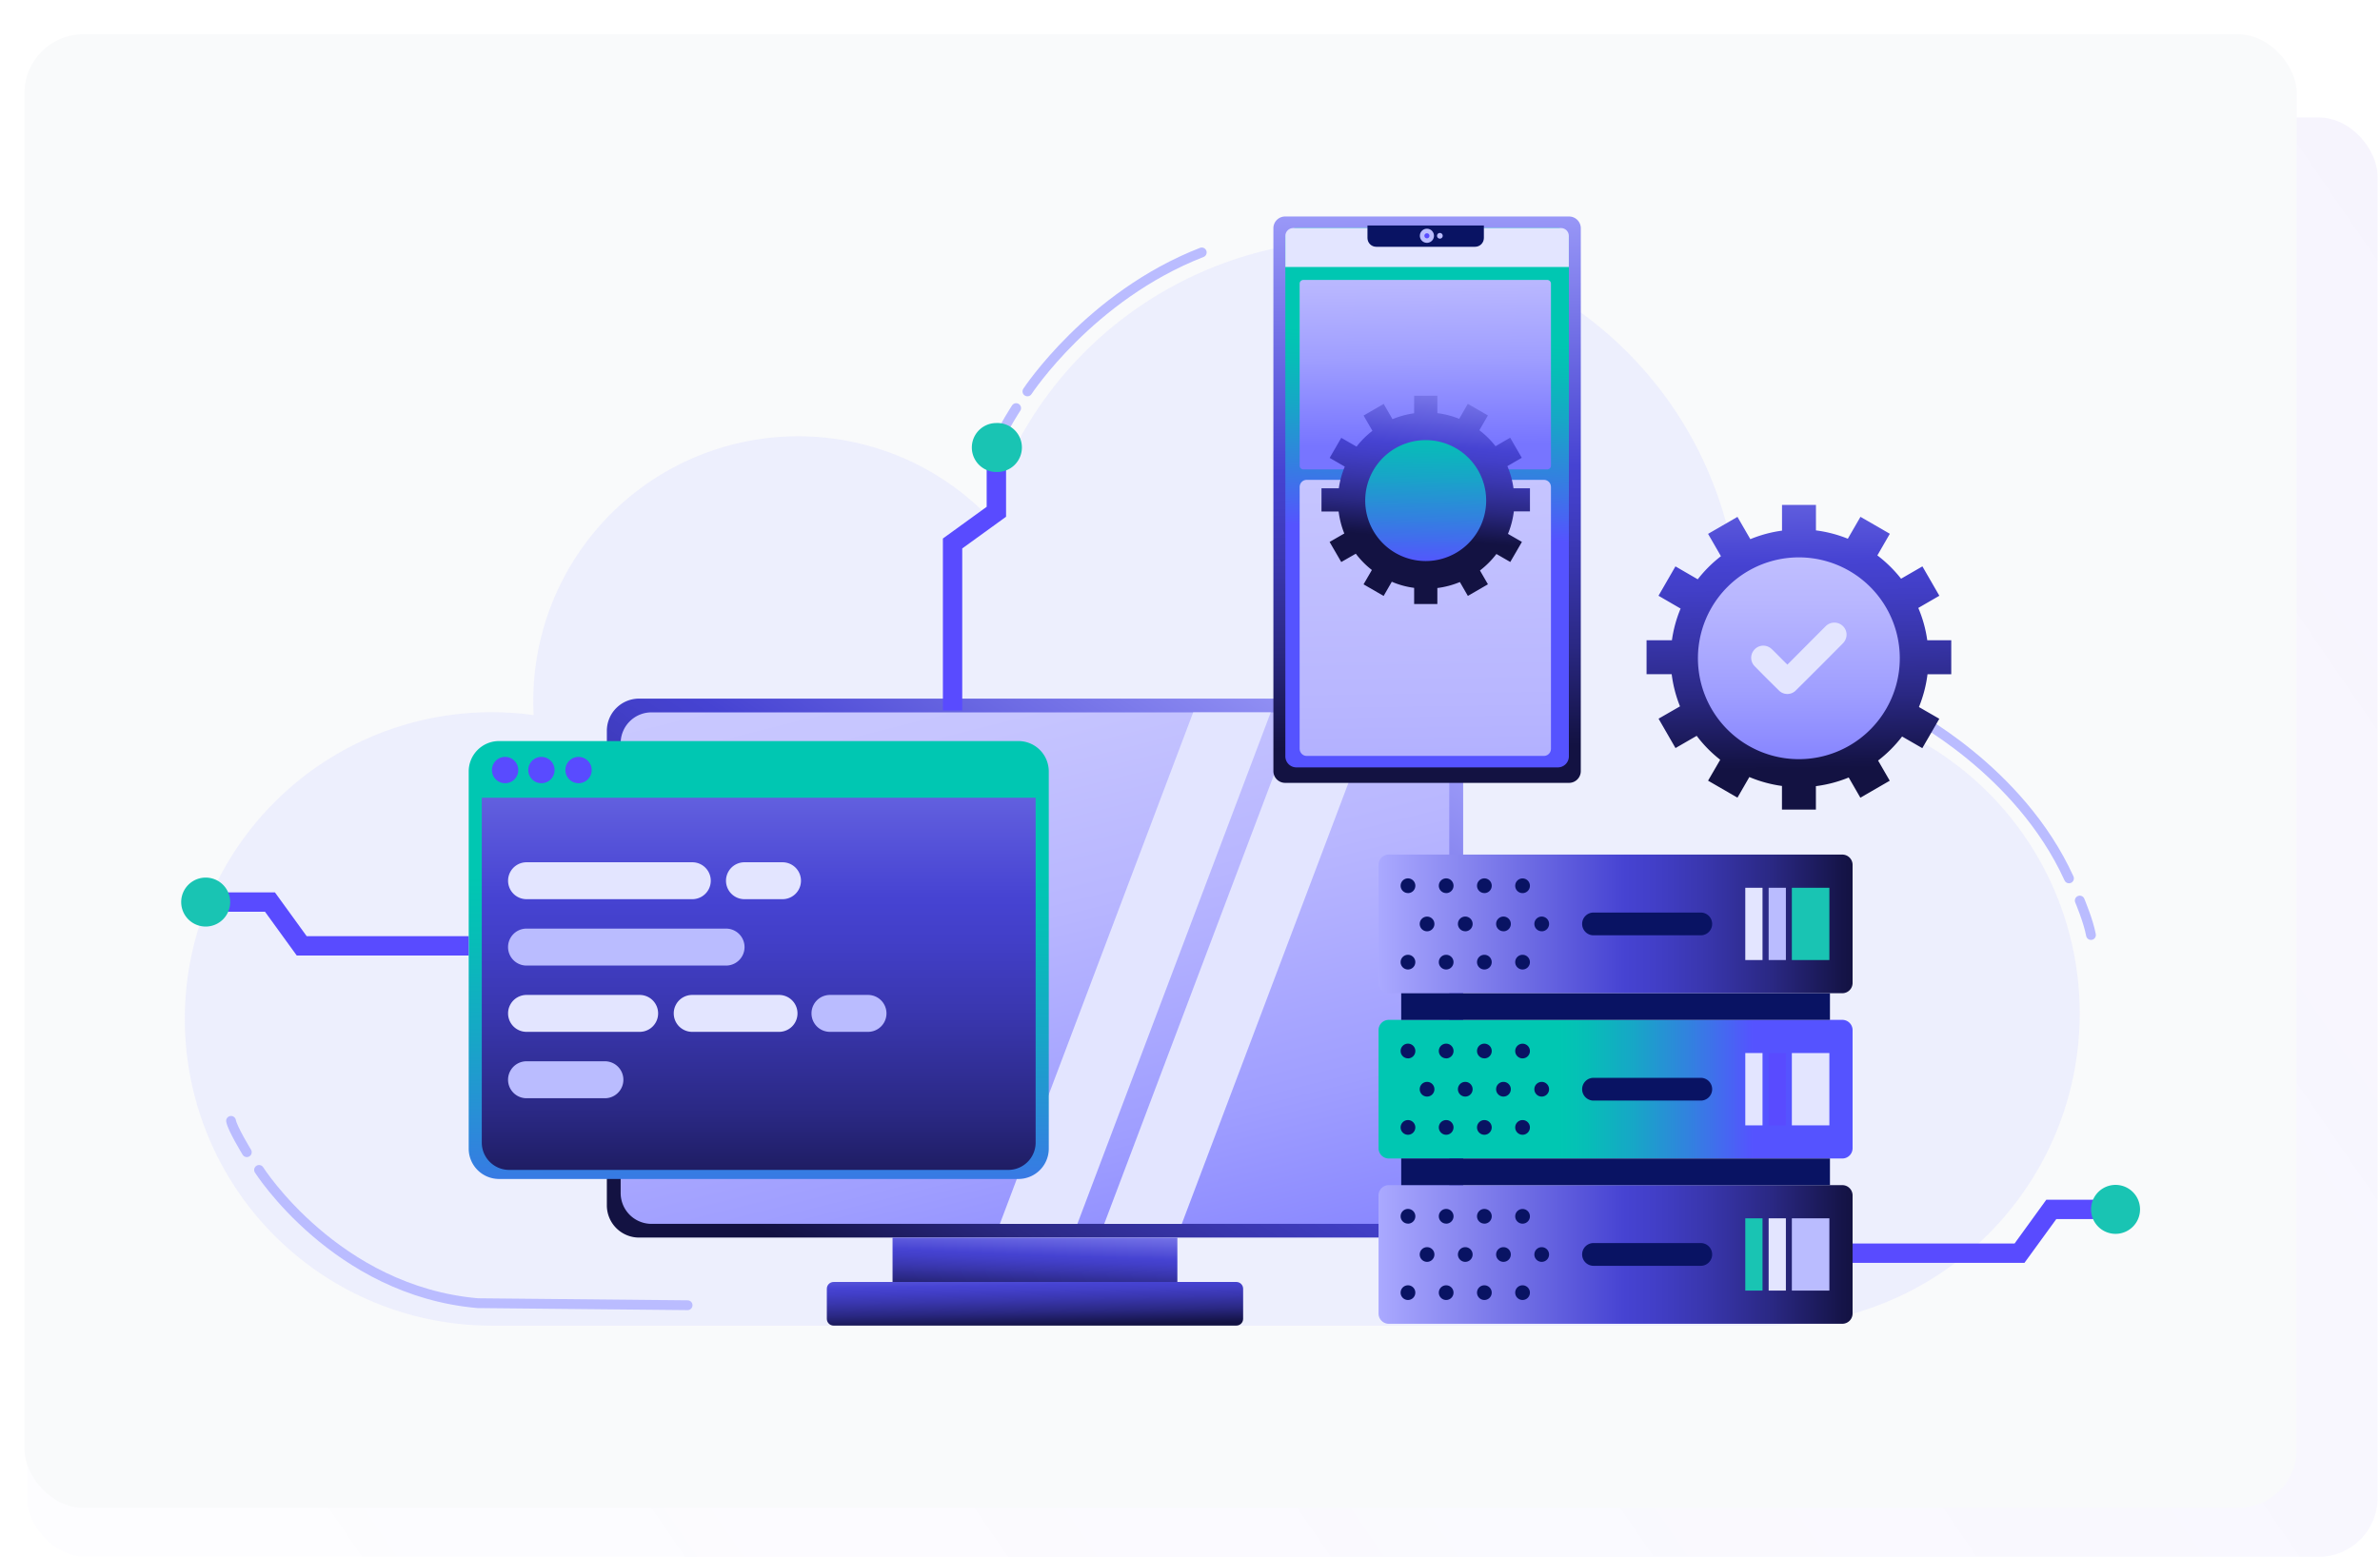 <?xml version="1.0" encoding="utf-8"?>
<svg xmlns="http://www.w3.org/2000/svg" fill="none" height="318" viewBox="0 0 486 318" width="486">
  <rect fill="url(#a)" height="294" opacity=".05" rx="12" width="480" x="5.5" y="24"/>
  <g filter="url(#b)">
    <rect fill="#F9FAFB" height="301" rx="12" width="464" x="5" y="1"/>
    <path d="M207.5 77.36s-2.82 4.3-3.23 6.09M389.66 139.64s22.69 11.48 32.83 33.78" stroke="#BABCFF" stroke-linecap="round" stroke-miterlimit="10" stroke-width="2"/>
    <path d="M360.9 137.24c-2.51 0-5 .16-7.43.45a78.33 78.33 0 0 0-151.8-38.3 54.1 54.1 0 0 0-92.7 40.68 62.65 62.65 0 1 0-8.47 124.71h260.4a63.78 63.78 0 0 0 0-127.56v.02Z" fill="#E3E5FF" opacity=".5"/>
    <path d="M292.21 136.7H130.5a6.58 6.58 0 0 0-6.58 6.58v96.94a6.58 6.58 0 0 0 6.58 6.57H292.2a6.58 6.58 0 0 0 6.58-6.57v-96.94a6.58 6.58 0 0 0-6.58-6.57Z" fill="url(#c)"/>
    <path d="M295.94 145.81v91.88a6.3 6.3 0 0 1-6.3 6.3h-156.6a6.3 6.3 0 0 1-6.3-6.3v-91.88a6.3 6.3 0 0 1 6.3-6.3h156.6a6.3 6.3 0 0 1 6.3 6.3Z" fill="url(#d)"/>
    <path d="M259.49 139.5 220 244h-15.83l39.48-104.49h15.84ZM280.8 139.5 241.32 244h-15.84l39.48-104.49h15.84Z" fill="#E3E5FF"/>
    <path d="M240.42 246.8h-58.16v13.6h58.16v-13.6Z" fill="url(#e)"/>
    <path d="M252.47 255.86h-82.25c-.76 0-1.38.62-1.38 1.38v6.15c0 .76.62 1.38 1.38 1.38h82.25c.76 0 1.38-.62 1.38-1.38v-6.15c0-.76-.62-1.38-1.38-1.38Z" fill="url(#f)"/>
    <path d="M207.96 145.37H101.91a6.2 6.2 0 0 0-6.2 6.2v77.05a6.2 6.2 0 0 0 6.2 6.2h106.05a6.2 6.2 0 0 0 6.2-6.2v-77.05a6.2 6.2 0 0 0-6.2-6.2Z" fill="url(#g)"/>
    <path d="M98.38 156.94h113.1v70.44c0 3.09-2.5 5.59-5.59 5.59H103.96a5.59 5.59 0 0 1-5.58-5.59v-70.44Z" fill="url(#h)"/>
    <path d="M141.37 170.13h-33.85a3.77 3.77 0 0 0 0 7.54h33.85a3.77 3.77 0 0 0 0-7.54Z" fill="#E3E5FF"/>
    <path d="M148.26 183.68h-40.74a3.77 3.77 0 0 0 0 7.55h40.74a3.77 3.77 0 1 0 0-7.55Z" fill="#BABCFF"/>
    <path d="M130.62 197.23h-23.1a3.77 3.77 0 0 0 0 7.54h23.1a3.77 3.77 0 1 0 0-7.54Z" fill="#E3E5FF"/>
    <path d="M177.25 197.23h-7.77a3.77 3.77 0 0 0 0 7.54h7.77a3.77 3.77 0 1 0 0-7.54Z" fill="#BABCFF"/>
    <path d="M159.8 170.13h-7.78a3.77 3.77 0 0 0 0 7.54h7.77a3.77 3.77 0 1 0 0-7.54Z" fill="#E3E5FF"/>
    <path d="M123.52 210.78h-16a3.77 3.77 0 0 0 0 7.55h16a3.77 3.77 0 0 0 0-7.55Z" fill="#BABCFF"/>
    <path d="M159.08 197.23h-17.73a3.77 3.77 0 0 0 0 7.54h17.73a3.77 3.77 0 1 0 0-7.54Z" fill="#E3E5FF"/>
    <path d="M102.98 153.98a2.69 2.69 0 1 0 0-5.37 2.69 2.69 0 0 0 0 5.37ZM110.56 153.98a2.68 2.68 0 1 0 0-5.37 2.68 2.68 0 0 0 0 5.37ZM118.14 153.98a2.68 2.68 0 1 0 0-5.37 2.68 2.68 0 0 0 0 5.37ZM54.11 180.23h-10.3v-3.95h12.33l6.48 8.94H95.7v3.96H60.6" fill="#594BFF"/>
    <path d="M42 183.26a5 5 0 1 0 0-10 5 5 0 0 0 0 10Z" fill="#19C4B3"/>
    <path d="M430.18 243v-3.94h-12.32l-6.48 8.94H378.3v3.95h35.1l6.5-8.94h10.3Z" fill="#594BFF"/>
    <path d="M432 246.03a5 5 0 1 0 0-10 5 5 0 0 0 0 10Z" fill="#19C4B3"/>
    <path d="M376.2 168.56h-92.6a2.1 2.1 0 0 0-2.1 2.1v24.12c0 1.16.94 2.1 2.1 2.1h92.6a2.1 2.1 0 0 0 2.1-2.1v-24.12a2.1 2.1 0 0 0-2.1-2.1Z" fill="url(#i)"/>
    <path d="M347.3 180.4h-21.9a2.32 2.32 0 0 0 0 4.65h21.9a2.32 2.32 0 1 0 0-4.65Z" fill="#091363"/>
    <path d="M356.4 190.1h3.51v-14.76h-3.52v14.76Z" fill="#E3E5FF"/>
    <path d="M361.16 190.1h3.52v-14.76h-3.52v14.76Z" fill="#BABCFF"/>
    <path d="M365.9 190.1h7.66v-14.76h-7.66v14.76Z" fill="#19C4B3"/>
    <path d="M287.51 176.43a1.5 1.5 0 1 0 0-3.01 1.5 1.5 0 0 0 0 3ZM295.31 176.43a1.5 1.5 0 1 0 0-3.01 1.5 1.5 0 0 0 0 3ZM303.11 176.43a1.5 1.5 0 1 0 0-3.01 1.5 1.5 0 0 0 0 3ZM310.91 176.43a1.5 1.5 0 1 0 0-3 1.5 1.5 0 0 0 0 3ZM287.51 192.03a1.5 1.5 0 1 0 0-3 1.5 1.5 0 0 0 0 3ZM295.31 192.03a1.5 1.5 0 1 0 0-3 1.5 1.5 0 0 0 0 3ZM303.11 192.03a1.5 1.5 0 1 0 0-3 1.5 1.5 0 0 0 0 3ZM310.91 192.03a1.5 1.5 0 1 0 0-3 1.5 1.5 0 0 0 0 3ZM291.41 184.23a1.5 1.5 0 1 0 0-3 1.5 1.5 0 0 0 0 3ZM299.21 184.23a1.5 1.5 0 1 0 0-3.01 1.5 1.5 0 0 0 0 3ZM307.01 184.23a1.5 1.5 0 1 0 0-3.01 1.5 1.5 0 0 0 0 3ZM314.82 184.23a1.5 1.5 0 1 0 0-3.01 1.5 1.5 0 0 0 0 3Z" fill="#091363"/>
    <path d="M376.2 202.32h-92.6a2.1 2.1 0 0 0-2.1 2.1v24.12c0 1.16.94 2.1 2.1 2.1h92.6a2.1 2.1 0 0 0 2.1-2.1v-24.12a2.1 2.1 0 0 0-2.1-2.1Z" fill="url(#j)"/>
    <path d="M347.3 214.16h-21.9a2.32 2.32 0 1 0 0 4.65h21.9a2.32 2.32 0 1 0 0-4.65Z" fill="#091363"/>
    <path d="M356.4 223.87h3.51V209.1h-3.52v14.76Z" fill="#E3E5FF"/>
    <path d="M361.16 223.87h3.52V209.1h-3.52v14.76Z" fill="#594BFF"/>
    <path d="M365.9 223.87h7.66V209.1h-7.66v14.76Z" fill="#E3E5FF"/>
    <path d="M287.51 210.19a1.5 1.5 0 1 0 0-3.01 1.5 1.5 0 0 0 0 3ZM295.31 210.19a1.5 1.5 0 1 0 0-3.01 1.5 1.5 0 0 0 0 3ZM303.11 210.19a1.5 1.5 0 1 0 0-3.01 1.5 1.5 0 0 0 0 3ZM310.91 210.19a1.5 1.5 0 1 0 0-3 1.5 1.5 0 0 0 0 3ZM287.51 225.79a1.5 1.5 0 1 0 0-3 1.5 1.5 0 0 0 0 3ZM295.31 225.79a1.5 1.5 0 1 0 0-3 1.5 1.5 0 0 0 0 3ZM303.11 225.79a1.5 1.5 0 1 0 0-3 1.5 1.5 0 0 0 0 3ZM310.91 225.79a1.5 1.5 0 1 0 0-3 1.5 1.5 0 0 0 0 3ZM291.41 217.99a1.5 1.5 0 1 0 0-3 1.5 1.5 0 0 0 0 3ZM299.21 217.99a1.5 1.5 0 1 0 0-3 1.5 1.5 0 0 0 0 3ZM307.01 217.99a1.5 1.5 0 1 0 0-3 1.5 1.5 0 0 0 0 3ZM314.82 217.99a1.5 1.5 0 1 0 0-3 1.5 1.5 0 0 0 0 3ZM373.68 196.89h-87.55v5.44h87.55v-5.44Z" fill="#091363"/>
    <path d="M376.2 236.08h-92.6a2.1 2.1 0 0 0-2.1 2.1v24.12c0 1.16.94 2.1 2.1 2.1h92.6a2.1 2.1 0 0 0 2.1-2.1v-24.12a2.1 2.1 0 0 0-2.1-2.1Z" fill="url(#k)"/>
    <path d="M347.3 247.91h-21.9a2.32 2.32 0 1 0 0 4.65h21.9a2.32 2.32 0 1 0 0-4.65Z" fill="#091363"/>
    <path d="M356.4 257.62h3.51v-14.76h-3.52v14.76Z" fill="#19C4B3"/>
    <path d="M361.16 257.62h3.52v-14.76h-3.52v14.76Z" fill="#E3E5FF"/>
    <path d="M365.9 257.62h7.66v-14.76h-7.66v14.76Z" fill="#BABCFF"/>
    <path d="M287.51 243.95a1.5 1.5 0 1 0 0-3.01 1.5 1.5 0 0 0 0 3ZM295.31 243.95a1.5 1.5 0 1 0 0-3.01 1.5 1.5 0 0 0 0 3ZM303.11 243.95a1.5 1.5 0 1 0 0-3.01 1.5 1.5 0 0 0 0 3ZM310.91 243.95a1.5 1.5 0 1 0 0-3 1.5 1.5 0 0 0 0 3ZM287.51 259.54a1.5 1.5 0 1 0 0-3 1.5 1.5 0 0 0 0 3ZM295.31 259.54a1.5 1.5 0 1 0 0-3 1.5 1.5 0 0 0 0 3ZM303.11 259.54a1.5 1.5 0 1 0 0-3 1.5 1.5 0 0 0 0 3ZM310.91 259.54a1.5 1.5 0 1 0 0-3 1.5 1.5 0 0 0 0 3ZM291.41 251.75a1.5 1.5 0 1 0 0-3 1.5 1.5 0 0 0 0 3ZM299.21 251.75a1.5 1.5 0 1 0 0-3 1.5 1.5 0 0 0 0 3ZM307.01 251.75a1.5 1.5 0 1 0 0-3 1.5 1.5 0 0 0 0 3ZM314.82 251.75a1.5 1.5 0 1 0 0-3 1.5 1.5 0 0 0 0 3ZM373.68 230.64h-87.55v5.44h87.55v-5.44Z" fill="#091363"/>
    <path d="M320.4 38.22h-57.97a2.4 2.4 0 0 0-2.4 2.4v110.89a2.4 2.4 0 0 0 2.4 2.4h57.97a2.4 2.4 0 0 0 2.4-2.4V40.63a2.4 2.4 0 0 0-2.4-2.41Z" fill="url(#l)"/>
    <path d="M318.1 40.58h-53.37a2.26 2.26 0 0 0-2.26 2.26V148.5a2.26 2.26 0 0 0 2.26 2.25h53.38a2.26 2.26 0 0 0 2.26-2.25V42.84a2.26 2.26 0 0 0-2.26-2.26Z" fill="url(#m)"/>
    <path d="M315.95 51.18h-49.8a.76.76 0 0 0-.76.76v37.19c0 .41.34.75.75.75h49.81c.42 0 .76-.34.76-.75v-37.2a.76.76 0 0 0-.76-.75Z" fill="url(#n)"/>
    <path d="M315.26 92.01h-48.42c-.8 0-1.45.65-1.45 1.45v53.5c0 .8.65 1.45 1.45 1.45h48.42c.8 0 1.45-.65 1.45-1.45v-53.5c0-.8-.65-1.45-1.45-1.45Z" fill="url(#o)"/>
    <path d="M264.08 40.58h54.68c.88 0 1.6.72 1.6 1.6v6.35h-57.89v-6.34c0-.89.72-1.61 1.6-1.61Z" fill="#E3E5FF"/>
    <path d="M279.24 40.06h23.77v2.55c0 1-.8 1.8-1.8 1.8h-20.18c-.99 0-1.79-.8-1.79-1.8v-2.55Z" fill="#091363"/>
    <path d="M291.38 43.6a1.44 1.44 0 1 0 0-2.88 1.44 1.44 0 0 0 0 2.88Z" fill="#BABCFF"/>
    <path d="M291.38 42.68a.51.51 0 1 0 0-1.03.51.51 0 0 0 0 1.03Z" fill="#594BFF"/>
    <path d="M293.95 42.74a.58.58 0 1 0 0-1.15.58.58 0 0 0 0 1.15Z" fill="#BABCFF"/>
    <path d="M398.45 131.71v-6.93h-4.9a25.9 25.9 0 0 0-1.83-6.6l4.3-2.49-3.46-6-4.36 2.52a26.6 26.6 0 0 0-4.84-4.76l2.55-4.42-6-3.46-2.58 4.47a26.16 26.16 0 0 0-6.51-1.7v-5.2h-6.93v5.25c-2.26.3-4.42.9-6.47 1.74l-2.63-4.55-6 3.47 2.63 4.56a26.52 26.52 0 0 0-4.74 4.72l-4.55-2.64-3.46 6 4.51 2.62a26.08 26.08 0 0 0-1.77 6.47h-5.18v6.93h5.13c.29 2.3.86 4.49 1.7 6.57l-4.38 2.52 3.46 6 4.33-2.5c1.37 1.83 2.99 3.47 4.8 4.89l-2.48 4.27 6 3.47 2.43-4.21c2.1.88 4.32 1.5 6.66 1.82v4.83h6.93v-4.79c2.34-.3 4.6-.9 6.7-1.77l2.38 4.13 6-3.47-2.38-4.12a26.42 26.42 0 0 0 4.9-4.91l4.13 2.38 3.47-6-4.16-2.4a26.48 26.48 0 0 0 1.75-6.69h4.85v-.02Zm-30.98 11.98c-8.4 0-15.24-6.83-15.24-15.24 0-8.4 6.83-15.24 15.24-15.24 8.4 0 15.24 6.83 15.24 15.24 0 8.4-6.83 15.24-15.24 15.24Z" fill="url(#p)"/>
    <path d="M367.33 149.07a20.6 20.6 0 1 0 0-41.22 20.6 20.6 0 0 0 0 41.22Z" fill="url(#q)"/>
    <path d="m365 129.75 5.46-5.49 2.3-2.3a2.5 2.5 0 0 1 3.55-.09c1 .95 1.03 2.52 0 3.55-3.17 3.21-6.36 6.4-9.56 9.57a2.43 2.43 0 0 1-3.54 0 349.4 349.4 0 0 1-4.87-4.87c-1-1-.98-2.52-.02-3.5.95-.96 2.47-1 3.5-.01.9.86 1.77 1.77 2.66 2.65.15.16.32.3.53.51v-.02Z" fill="#E3E5FF"/>
    <path d="M312.42 98.48v-4.74h-3.36a17.9 17.9 0 0 0-1.25-4.53l2.94-1.7-2.37-4.1-2.99 1.73a18.11 18.11 0 0 0-3.3-3.26l1.74-3.02-4.1-2.37-1.76 3.06c-1.4-.57-2.9-.96-4.46-1.16v-3.56h-4.74v3.59c-1.54.21-3.03.62-4.42 1.2l-1.8-3.12-4.1 2.38 1.8 3.12c-1.22.94-2.3 2.02-3.24 3.23l-3.12-1.8-2.37 4.1 3.09 1.78c-.59 1.4-1 2.89-1.22 4.43h-3.54v4.74h3.5c.2 1.57.59 3.07 1.16 4.49l-3 1.73 2.38 4.1 2.97-1.7a18 18 0 0 0 3.28 3.33l-1.7 2.93 4.1 2.37 1.67-2.9c1.43.62 2.96 1.04 4.56 1.25v3.3h4.74v-3.27c1.61-.2 3.15-.62 4.6-1.22l1.63 2.83 4.1-2.37-1.63-2.82a18.3 18.3 0 0 0 3.36-3.37l2.83 1.63 2.38-4.1-2.85-1.64c.59-1.44 1-2.98 1.2-4.59h3.3l-.01.02Zm-21.2 8.2a10.44 10.44 0 0 1-10.42-10.42c0-5.75 4.68-10.43 10.42-10.43a10.44 10.44 0 0 1 0 20.84Z" fill="url(#r)"/>
    <path d="M291.13 108.6a12.35 12.35 0 1 0 0-24.7 12.35 12.35 0 0 0 0 24.7Z" fill="url(#s)"/>
    <path d="M201.48 97.52V87.23h3.96v12.32l-8.95 6.48v33.08h-3.95V104" fill="#594BFF"/>
    <path d="M203.45 90.4a5 5 0 1 0 0-9.99 5 5 0 0 0 0 10Z" fill="#19C4B3"/>
    <path d="M209.8 73.95s12.77-19.49 35.6-28.39M52.9 232.97s15.7 24.7 44.65 27.22l42.86.42M50.4 229.35s-2.95-4.83-3.22-6.4M424.69 177.95s1.77 4.19 2.29 7.04" stroke="#BABCFF" stroke-linecap="round" stroke-miterlimit="10" stroke-width="2"/>
  </g>
  <defs>
    <linearGradient gradientUnits="userSpaceOnUse" id="a" x1="484" x2="-87.13" y1="27" y2="419.42">
      <stop stop-color="#5322E4"/>
      <stop offset="1" stop-color="#5553FF" stop-opacity="0"/>
    </linearGradient>
    <linearGradient gradientUnits="userSpaceOnUse" id="c" x1="265.52" x2="168.63" y1="112.58" y2="254.18">
      <stop stop-color="#AAA9FF"/>
      <stop offset=".52" stop-color="#4643D2"/>
      <stop offset=".58" stop-color="#423FC8"/>
      <stop offset=".69" stop-color="#3936AD"/>
      <stop offset=".83" stop-color="#2A2883"/>
      <stop offset=".98" stop-color="#151448"/>
      <stop offset="1" stop-color="#131242"/>
    </linearGradient>
    <linearGradient gradientUnits="userSpaceOnUse" id="d" x1="186.33" x2="234.39" y1="91.47" y2="284.12">
      <stop offset=".08" stop-color="#CCCBFF"/>
      <stop offset=".26" stop-color="#C6C5FF"/>
      <stop offset=".47" stop-color="#B8B6FF"/>
      <stop offset=".71" stop-color="#9F9EFF"/>
      <stop offset=".95" stop-color="#7E7CFF"/>
      <stop offset="1" stop-color="#7775FF"/>
    </linearGradient>
    <linearGradient gradientUnits="userSpaceOnUse" id="e" x1="211.86" x2="211.12" y1="240.43" y2="259.43">
      <stop stop-color="#AAA9FF"/>
      <stop offset=".52" stop-color="#4643D2"/>
      <stop offset=".58" stop-color="#423FC8"/>
      <stop offset=".69" stop-color="#3936AD"/>
      <stop offset=".83" stop-color="#2A2883"/>
      <stop offset=".98" stop-color="#151448"/>
      <stop offset="1" stop-color="#131242"/>
    </linearGradient>
    <linearGradient gradientUnits="userSpaceOnUse" id="f" x1="211.07" x2="211.45" y1="247.13" y2="265.02">
      <stop stop-color="#AAA9FF"/>
      <stop offset=".52" stop-color="#4643D2"/>
      <stop offset=".58" stop-color="#423FC8"/>
      <stop offset=".69" stop-color="#3936AD"/>
      <stop offset=".83" stop-color="#2A2883"/>
      <stop offset=".98" stop-color="#151448"/>
      <stop offset="1" stop-color="#131242"/>
    </linearGradient>
    <linearGradient gradientUnits="userSpaceOnUse" id="g" x1="154.41" x2="155.52" y1="93.23" y2="302.05">
      <stop offset=".38" stop-color="#00C7B2"/>
      <stop offset=".44" stop-color="#06BEB7"/>
      <stop offset=".54" stop-color="#17A6C7"/>
      <stop offset=".66" stop-color="#3380E0"/>
      <stop offset=".79" stop-color="#5553FF"/>
    </linearGradient>
    <linearGradient gradientUnits="userSpaceOnUse" id="h" x1="154.92" x2="154.92" y1="103.57" y2="245.8">
      <stop stop-color="#AAA9FF"/>
      <stop offset=".52" stop-color="#4643D2"/>
      <stop offset=".58" stop-color="#423FC8"/>
      <stop offset=".69" stop-color="#3936AD"/>
      <stop offset=".83" stop-color="#2A2883"/>
      <stop offset=".98" stop-color="#151448"/>
      <stop offset="1" stop-color="#131242"/>
    </linearGradient>
    <linearGradient gradientUnits="userSpaceOnUse" id="i" x1="281.5" x2="378.3" y1="182.72" y2="182.72">
      <stop stop-color="#AAA9FF"/>
      <stop offset=".52" stop-color="#4643D2"/>
      <stop offset=".58" stop-color="#423FC8"/>
      <stop offset=".69" stop-color="#3936AD"/>
      <stop offset=".83" stop-color="#2A2883"/>
      <stop offset=".98" stop-color="#151448"/>
      <stop offset="1" stop-color="#131242"/>
    </linearGradient>
    <linearGradient gradientUnits="userSpaceOnUse" id="j" x1="281.5" x2="378.3" y1="216.48" y2="216.48">
      <stop offset=".38" stop-color="#00C7B2"/>
      <stop offset=".44" stop-color="#06BEB7"/>
      <stop offset=".54" stop-color="#17A6C7"/>
      <stop offset=".66" stop-color="#3380E0"/>
      <stop offset=".79" stop-color="#5553FF"/>
    </linearGradient>
    <linearGradient gradientUnits="userSpaceOnUse" id="k" x1="281.5" x2="378.3" y1="250.24" y2="250.24">
      <stop stop-color="#AAA9FF"/>
      <stop offset=".52" stop-color="#4643D2"/>
      <stop offset=".58" stop-color="#423FC8"/>
      <stop offset=".69" stop-color="#3936AD"/>
      <stop offset=".83" stop-color="#2A2883"/>
      <stop offset=".98" stop-color="#151448"/>
      <stop offset="1" stop-color="#131242"/>
    </linearGradient>
    <linearGradient gradientUnits="userSpaceOnUse" id="l" x1="290.4" x2="292.17" y1="27.7" y2="146.83">
      <stop stop-color="#AAA9FF"/>
      <stop offset=".52" stop-color="#4643D2"/>
      <stop offset=".58" stop-color="#423FC8"/>
      <stop offset=".69" stop-color="#3936AD"/>
      <stop offset=".83" stop-color="#2A2883"/>
      <stop offset=".98" stop-color="#151448"/>
      <stop offset="1" stop-color="#131242"/>
    </linearGradient>
    <linearGradient gradientUnits="userSpaceOnUse" id="m" x1="295.73" x2="289.71" y1="25.6" y2="123.46">
      <stop offset=".38" stop-color="#00C7B2"/>
      <stop offset=".44" stop-color="#06BEB7"/>
      <stop offset=".54" stop-color="#17A6C7"/>
      <stop offset=".66" stop-color="#3380E0"/>
      <stop offset=".79" stop-color="#5553FF"/>
    </linearGradient>
    <linearGradient gradientUnits="userSpaceOnUse" id="n" x1="290.5" x2="291.21" y1="24.25" y2="84.87">
      <stop offset=".08" stop-color="#CCCBFF"/>
      <stop offset=".26" stop-color="#C6C5FF"/>
      <stop offset=".47" stop-color="#B8B6FF"/>
      <stop offset=".71" stop-color="#9F9EFF"/>
      <stop offset=".95" stop-color="#7E7CFF"/>
      <stop offset="1" stop-color="#7775FF"/>
    </linearGradient>
    <linearGradient gradientUnits="userSpaceOnUse" id="o" x1="289.79" x2="292.99" y1="35.74" y2="251.65">
      <stop offset=".08" stop-color="#CCCBFF"/>
      <stop offset=".26" stop-color="#C6C5FF"/>
      <stop offset=".47" stop-color="#B8B6FF"/>
      <stop offset=".71" stop-color="#9F9EFF"/>
      <stop offset=".95" stop-color="#7E7CFF"/>
      <stop offset="1" stop-color="#7775FF"/>
    </linearGradient>
    <linearGradient gradientUnits="userSpaceOnUse" id="p" x1="366.36" x2="367.67" y1="62.78" y2="151.09">
      <stop stop-color="#AAA9FF"/>
      <stop offset=".52" stop-color="#4643D2"/>
      <stop offset=".58" stop-color="#423FC8"/>
      <stop offset=".69" stop-color="#3936AD"/>
      <stop offset=".83" stop-color="#2A2883"/>
      <stop offset=".98" stop-color="#151448"/>
      <stop offset="1" stop-color="#131242"/>
    </linearGradient>
    <linearGradient gradientUnits="userSpaceOnUse" id="q" x1="367.33" x2="367.33" y1="81.33" y2="157.79">
      <stop offset=".08" stop-color="#CCCBFF"/>
      <stop offset=".26" stop-color="#C6C5FF"/>
      <stop offset=".47" stop-color="#B8B6FF"/>
      <stop offset=".71" stop-color="#9F9EFF"/>
      <stop offset=".95" stop-color="#7E7CFF"/>
      <stop offset="1" stop-color="#7775FF"/>
    </linearGradient>
    <linearGradient gradientUnits="userSpaceOnUse" id="r" x1="293.7" x2="290.48" y1="64.3" y2="104.08">
      <stop stop-color="#AAA9FF"/>
      <stop offset=".52" stop-color="#4643D2"/>
      <stop offset=".58" stop-color="#423FC8"/>
      <stop offset=".69" stop-color="#3936AD"/>
      <stop offset=".83" stop-color="#2A2883"/>
      <stop offset=".98" stop-color="#151448"/>
      <stop offset="1" stop-color="#131242"/>
    </linearGradient>
    <linearGradient gradientUnits="userSpaceOnUse" id="s" x1="291.77" x2="290.71" y1="51.73" y2="124.83">
      <stop offset=".38" stop-color="#00C7B2"/>
      <stop offset=".44" stop-color="#06BEB7"/>
      <stop offset=".54" stop-color="#17A6C7"/>
      <stop offset=".66" stop-color="#3380E0"/>
      <stop offset=".79" stop-color="#5553FF"/>
    </linearGradient>
    <filter color-interpolation-filters="sRGB" filterUnits="userSpaceOnUse" height="311" id="b" width="474" x="0" y="0">
      <feFlood flood-opacity="0" result="BackgroundImageFix"/>
      <feColorMatrix in="SourceAlpha" result="hardAlpha" values="0 0 0 0 0 0 0 0 0 0 0 0 0 0 0 0 0 0 127 0"/>
      <feMorphology in="SourceAlpha" radius="2" result="effect1_dropShadow_2240_13497"/>
      <feOffset dy="2"/>
      <feGaussianBlur stdDeviation="2"/>
      <feColorMatrix values="0 0 0 0 0 0 0 0 0 0 0 0 0 0 0 0 0 0 0.1 0"/>
      <feBlend in2="BackgroundImageFix" result="effect1_dropShadow_2240_13497"/>
      <feColorMatrix in="SourceAlpha" result="hardAlpha" values="0 0 0 0 0 0 0 0 0 0 0 0 0 0 0 0 0 0 127 0"/>
      <feMorphology in="SourceAlpha" radius="1" result="effect2_dropShadow_2240_13497"/>
      <feOffset dy="4"/>
      <feGaussianBlur stdDeviation="3"/>
      <feColorMatrix values="0 0 0 0 0 0 0 0 0 0 0 0 0 0 0 0 0 0 0.1 0"/>
      <feBlend in2="effect1_dropShadow_2240_13497" result="effect2_dropShadow_2240_13497"/>
      <feBlend in="SourceGraphic" in2="effect2_dropShadow_2240_13497" result="shape"/>
    </filter>
  </defs>
</svg>